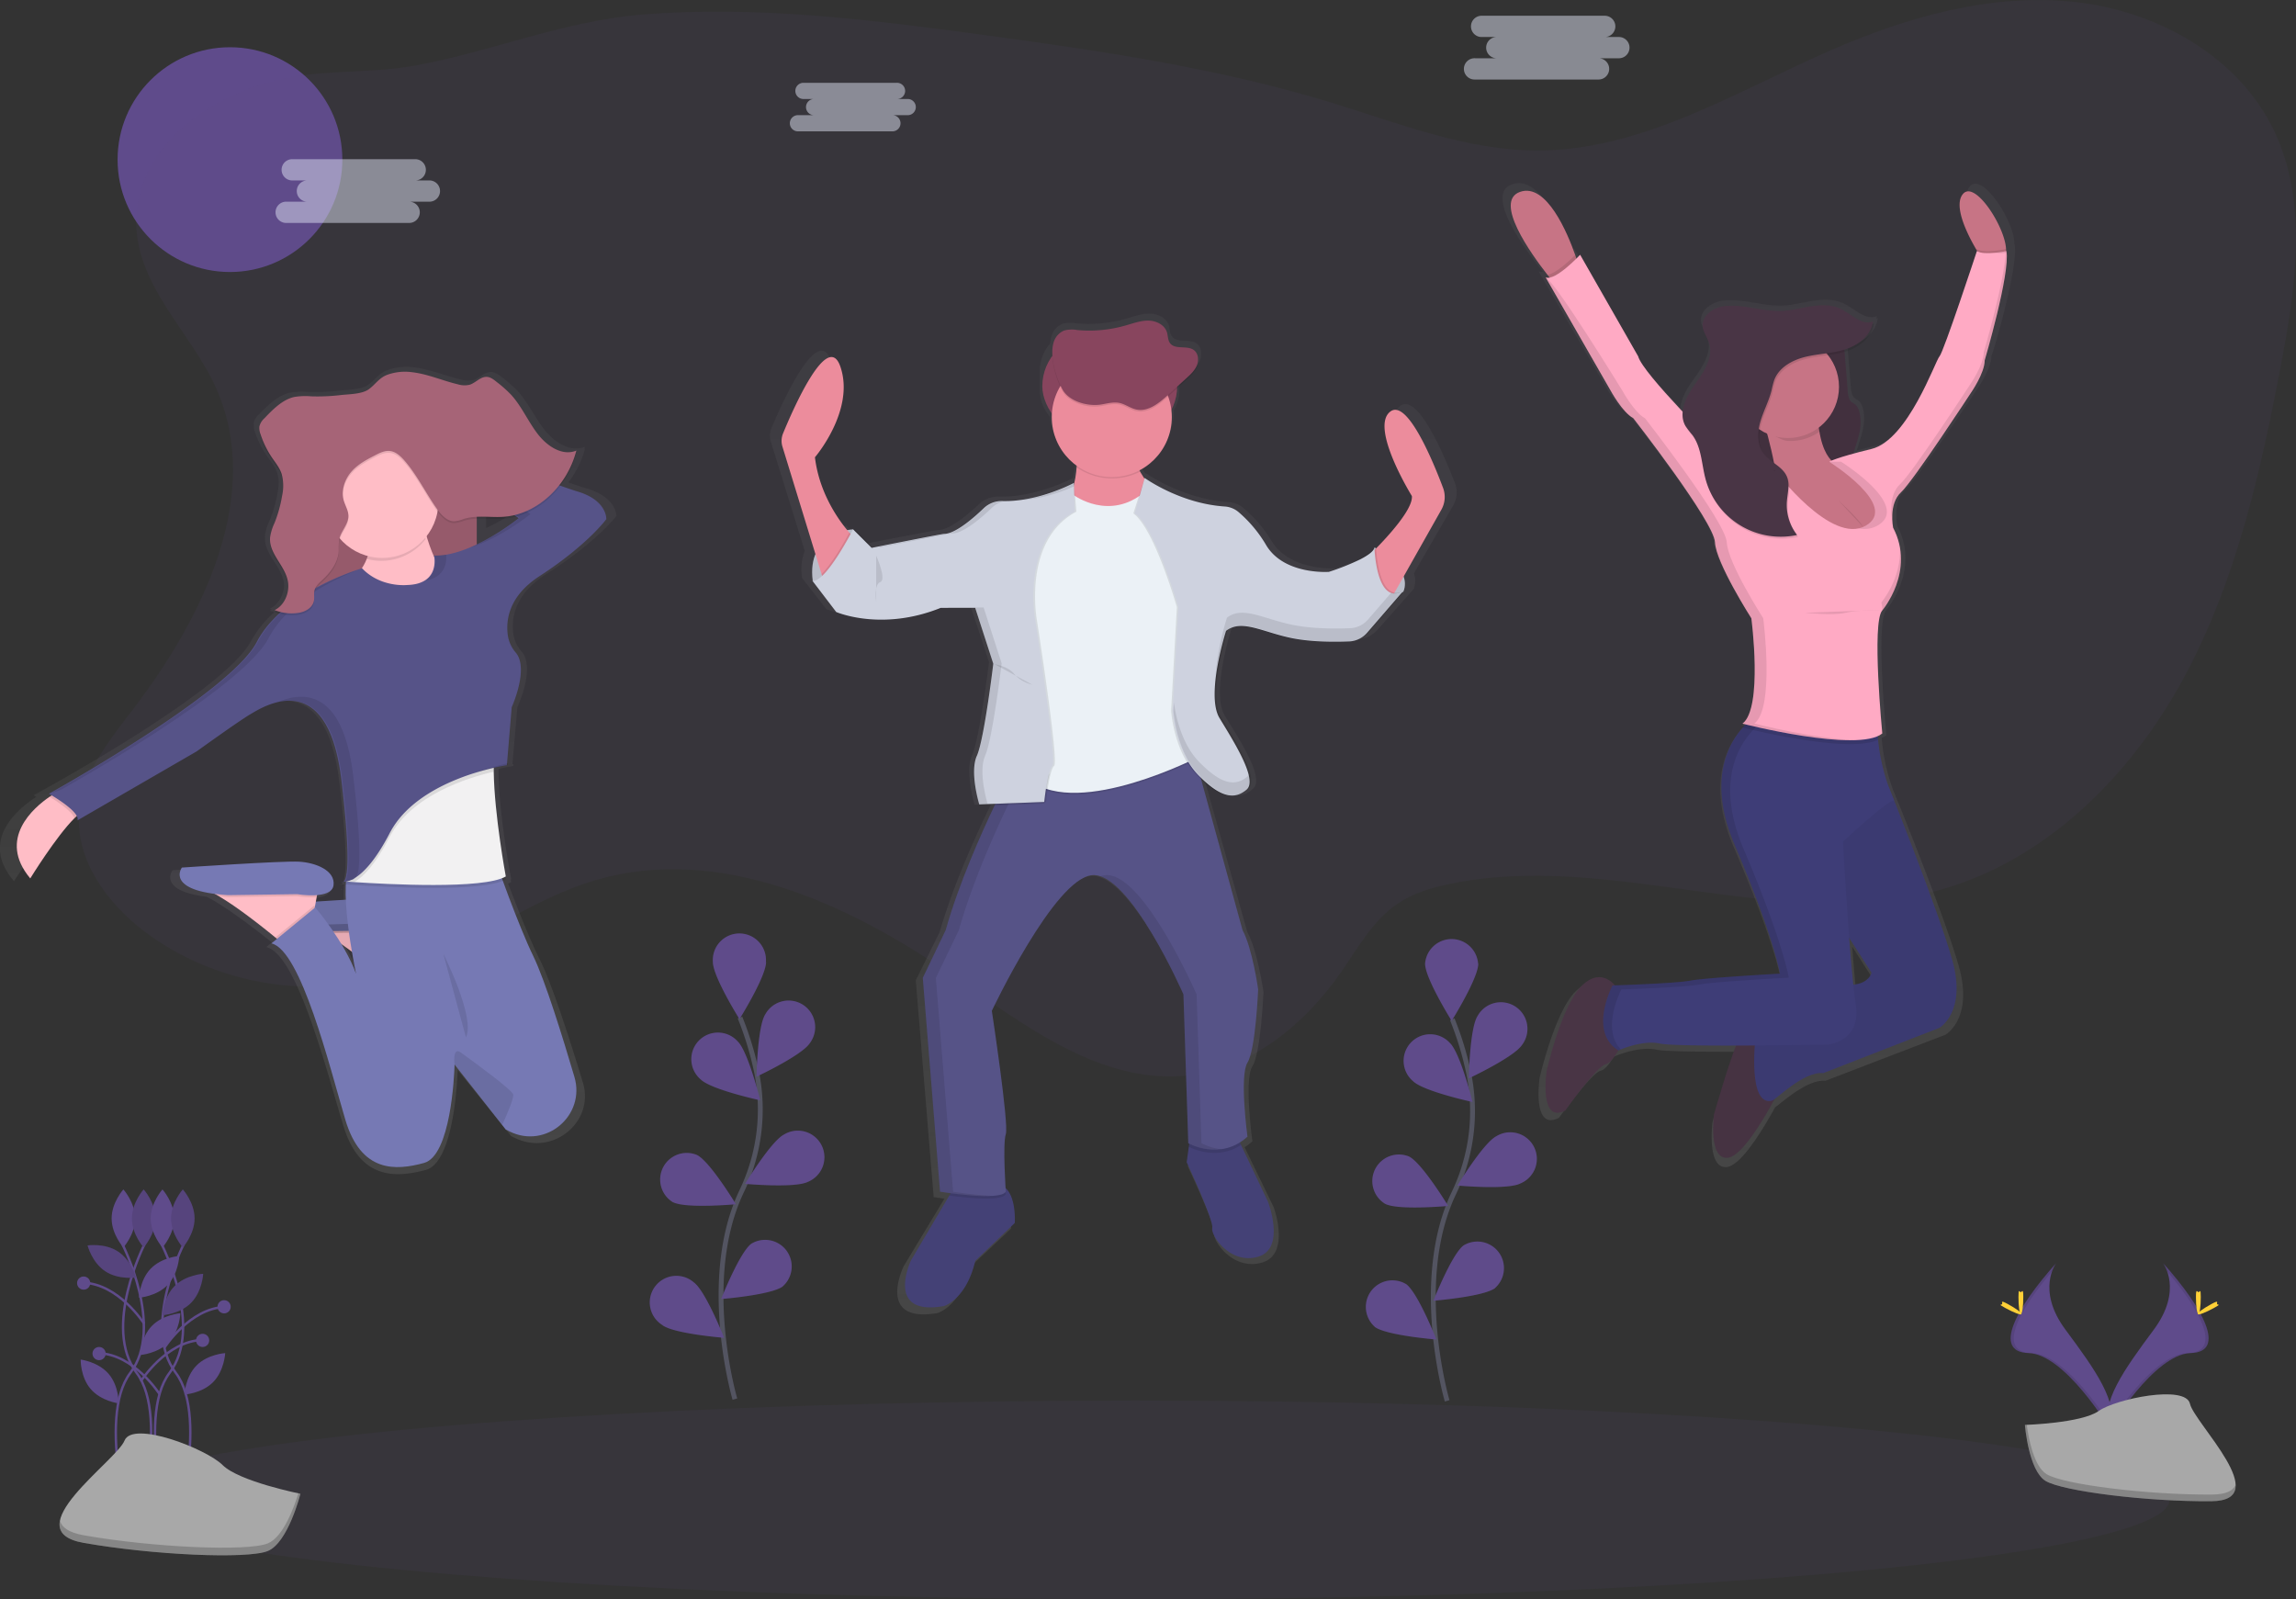 <svg id="4ef1610a-9e03-48a5-8dcf-c01d7d13df94" data-name="Layer 1" xmlns="http://www.w3.org/2000/svg" xmlns:xlink="http://www.w3.org/1999/xlink" width="949.8" height="661.52" viewBox="0 0 949.8 661.52"><rect x="0" y="0" width="949.8" height="661.52" fill="#333333" stroke="none"/><defs><linearGradient id="b4d6f2bc-ae5e-476c-81ed-6eb215cdf2b8" x1="585.6" y1="663" x2="585.6" y2="249" gradientUnits="userSpaceOnUse"><stop offset="0" stop-color="gray" stop-opacity="0.25"/><stop offset="0.54" stop-color="gray" stop-opacity="0.12"/><stop offset="1" stop-color="gray" stop-opacity="0.1"/></linearGradient><linearGradient id="9c7f1c1e-55bc-40cd-85e2-0f597ed8a8ed" x1="266.19" y1="487.11" x2="266.19" y2="486.89" xlink:href="#b4d6f2bc-ae5e-476c-81ed-6eb215cdf2b8"/><linearGradient id="9ac4e148-2e83-4d81-ad56-620a328cd147" x1="252.55" y1="605" x2="252.55" y2="271" xlink:href="#b4d6f2bc-ae5e-476c-81ed-6eb215cdf2b8"/><linearGradient id="2bd42fb4-2e8b-436b-a616-1dc6bfdc374d" x1="852.66" y1="602" x2="852.66" y2="195" xlink:href="#b4d6f2bc-ae5e-476c-81ed-6eb215cdf2b8"/></defs><title>celebration</title><circle cx="95.13" cy="66.03" r="46.49" fill="#5F4B8B"/><path d="M214.55,279.91C234.07,324,209.17,374.77,179.86,413c-9.81,12.82-20.64,26.26-22,42.34-1.64,19.67,11.68,37.75,27.48,49.57,28.82,21.54,68.18,28.2,102.48,17.33,29.64-9.39,54.56-30.6,84.46-39.15,50-14.32,103,9.42,145.82,39C548.41,543,580.87,568.48,617.41,564c25.71-3.15,47.53-21.2,62.34-42.45,7.15-10.26,13.37-21.76,23.78-28.68,6.19-4.12,13.46-6.3,20.73-7.86,66.39-14.19,136.85,20.44,202.36,2.63,44.25-12,79.53-47,101.47-87.27s32.18-85.74,40.71-130.79c6.06-32,11.09-66.57-2.84-96-14.74-31.16-48.86-50.05-83.15-53.59S914.13,126.22,882.54,140c-39.47,17.26-78.16,41.42-121.24,41.5-29.34.06-57.32-11.2-85.37-19.79-46.9-14.35-95.67-21.48-144.27-28.06-46.53-6.3-93.52-12.16-140.33-8.44-33.12,2.63-62.37,15.29-94.51,21.15-20.95,3.82-42,1-62.56,7.4-25.32,7.92-51.36,26.27-52.76,55.17C180.18,236.44,204.2,256.52,214.55,279.91Z" transform="translate(-125.1 -119.24)" fill="#5F4B8B" opacity="0.1"/><path d="M727,319.17c-4.27-11.13-15.28-37.29-22.53-32.1-9.16,6.56,9.16,35.54,9.16,35.54.52,5.32-9.78,16.39-15.3,21.91,0-.44,0-.69,0-.69a2.4,2.4,0,0,1-.24.6l-.46-.25a3,3,0,0,1-.65,1.19c0-.75-.05-1.19-.05-1.19-1.06,4.49-19.56,10.18-19.56,10.18s-.5,0-1.36,0c-5.14,0-18.52-1.16-24.72-11.08a54.86,54.86,0,0,0-12.13-14.15,10.33,10.33,0,0,0-5.75-2.18c-17.13-1.1-31-9.77-33.77-11.62l-.51-.35-.11.32c-.65-.93-1.28-1.92-1.87-2.94l0,0-.3-.55a25.12,25.12,0,0,0,13.85-22.34c0-.17,0-.35,0-.52a17.11,17.11,0,0,0,2.3-8.57v-3l3.91-3.48c1.79-1.59,3.64-3.27,4.55-5.46a6.47,6.47,0,0,0,.48-2.8,4.85,4.85,0,0,0-1.84-4.34c-3-2.07-8,0-10.17-2.88-1-1.3-.82-3.07-1.31-4.6-1-3.11-4.6-4.79-7.93-4.84s-6.52,1.16-9.72,2.07a57.07,57.07,0,0,1-20.7,1.94,13.52,13.52,0,0,0-5.67.2,7.81,7.81,0,0,0-4.6,5.35,12.57,12.57,0,0,0-.44,2.74,17.24,17.24,0,0,0-4.34,11.41v7.69a17.23,17.23,0,0,0,4.15,11.19,25,25,0,0,0,10.47,18.24q0,.3,0,.61l.13.08a41.35,41.35,0,0,1-1.1,7.07l0-.51s-14,7.45-29,7.63h-1.65a11.17,11.17,0,0,0-8,3c-4.44,4.18-12.22,10.79-17,10.79-1,0-26.24,4.93-30.42,5.75l-7.81-7.65-.24.45-.46-.45a19,19,0,0,0-2.54.37c-4-4.74-12-15.76-13.85-30.55,0,0,17.27-19.67,10.92-38-5.42-15.62-20.35,17.86-24.59,27.95a8.06,8.06,0,0,0-.26,5.55L458,347.12a21.21,21.21,0,0,0-1.11,11l-.16,0,10.22,13.11s7.69,3.28,19.72,3.22a68.94,68.94,0,0,0,25.74-4.94h2.37l-.45.17H526.5l7.74,23.41c-.26,2.13-4,31.86-7,38.51a16.71,16.71,0,0,0-1.18,7,53.44,53.44,0,0,0,2.23,13.55l6.78-.25-.26.53c-5.74,11.77-15.33,32.74-21,52.34l-9.87,20,7.4,89.7h0l.3,0h0l.57.09h0c.8.12,2,.3,3.58.5l-.58,1-16.31,27s-11.63,23.81,14.1,19.32c0,0,9.51-2.76,13.39-19l16.92-15.87s.79-10.54-4-14.75c-.3-4.87-1.06-19.09.11-22.51,1.41-4.14-6-51.75-6-51.75s26.78-55.55,43-56.93a8.89,8.89,0,0,1,3.51.46c13.33,4.34,29.48,36.57,34.23,46.6l0,0,.22.46,0,.09.18.39,0,.11.16.34,0,.09.14.31,0,.07.12.25,0,.1.09.19,0,.08.06.14,0,.08,0,.09h0l.05.12,2.11,62.45h0l0,0h0l.21.11h0l.1,0-.18,1.29-.92,6.45s11.63,24.5,10.92,27.6,7.75,15.53,19.73,12.08S652,618.62,652,618.62l-11.54-23.78-.51-1.06a22.68,22.68,0,0,0,3.24-2.41s-3.52-25.53,0-31.05,4.58-30.71,4.58-30.71-2.47-17.25-6.7-24.84l-17.72-63.25c5.31,4.94,9.44,6.87,12.89,6.74h.57a8.61,8.61,0,0,0,4.34-1.08,12.23,12.23,0,0,0,2-1.41,3.16,3.16,0,0,0,.33-.33l0,0c4.93-4.14-5.64-20.36-11.63-30-5.77-9.3,2.18-34.57,2.78-36.45a9.54,9.54,0,0,1,1.71-1,10.55,10.55,0,0,1,3.92-.85c5.74.2,12.8,3.5,21.54,5.16a101.62,101.62,0,0,0,18.39,1.43h.36c2.45,0,4.67-.05,6.47-.12a10.93,10.93,0,0,0,4.7-1.27h0a14.19,14.19,0,0,0,3.34-2.7l15.34-17.33-.4.19a8.62,8.62,0,0,0,0-6.1l16.21-28A10.65,10.65,0,0,0,727,319.17Z" transform="translate(-125.1 -119.24)" fill="url(#b4d6f2bc-ae5e-476c-81ed-6eb215cdf2b8)"/><path d="M544.88,625.14l-16.33,15.65c-3.74,16-12.93,18.71-12.93,18.71-24.83,4.42-13.61-19-13.61-19l15.75-26.65,1.94-3.29s11.23-3.4,18.71-1.36a6.4,6.4,0,0,1,2.55,1.38C545.65,614.65,544.88,625.14,544.88,625.14Z" transform="translate(-125.1 -119.24)" fill="#444176"/><path d="M645.57,639.09c-11.57,3.4-19.73-8.84-19-11.91S616,600,616,600l.88-6.36.82-5.89,19,1.36,1.79,3.76,11.14,23.45S657.14,635.69,645.57,639.09Z" transform="translate(-125.1 -119.24)" fill="#444176"/><path d="M541.14,613.24c-1.79,3.07-16.3,1.52-23.37.56l1.94-3.29s11.23-3.4,18.71-1.36a6.4,6.4,0,0,1,2.55,1.38C541.07,612.19,541.14,613.24,541.14,613.24Z" transform="translate(-125.1 -119.24)" opacity="0.1"/><path d="M638.51,592.85c-9.73,6.48-20.09,1.58-21.65.77l.82-5.89,19,1.36Z" transform="translate(-125.1 -119.24)" opacity="0.1"/><path d="M641.15,558.81c-3.4,5.44,0,30.62,0,30.62-11.23,10.21-24.49,2.72-24.49,2.72l-2-61.57s-22.11-50.69-37.76-49.33-41.5,56.13-41.5,56.13,7.14,46.94,5.78,51,0,23.81,0,23.81c-2.38,4.08-27.21,0-27.21,0l-7.14-88.45L516.31,504c5.45-19.32,14.71-40,20.25-51.6,2.75-5.77,4.59-9.29,4.59-9.29l18.1-3.77L618,427.16,639.11,504c4.08,7.48,6.46,24.49,6.46,24.49S644.55,553.37,641.15,558.81Z" transform="translate(-125.1 -119.24)" fill="#565387"/><g opacity="0.1"><path d="M622.1,592.15l-2-61.57s-22.11-50.69-37.76-49.33a8.52,8.52,0,0,0-2.05.46c15.26,5.07,34.37,48.87,34.37,48.87l2,61.57a24,24,0,0,0,13.53,2.47A24.07,24.07,0,0,1,622.1,592.15Z" transform="translate(-125.1 -119.24)"/><path d="M519.37,612.22l-7.14-88.45L521.75,504c5.45-19.32,14.71-40,20.25-51.6,2.75-5.77,4.59-9.29,4.59-9.29l18.1-3.77,53.63-11.15-.29-1.07-58.78,12.22-18.1,3.77s-1.84,3.52-4.59,9.29C531,464,521.76,484.72,516.31,504l-9.52,19.73,7.14,88.45s13.56,2.23,21.6,1.74A160.66,160.66,0,0,1,519.37,612.22Z" transform="translate(-125.1 -119.24)"/></g><path d="M478,338.21s-19.39,1-16.67,21.43l5.44.68,8.16-8.84,4.08-7.48v-1.7Z" transform="translate(-125.1 -119.24)" fill="#ced2df"/><path d="M478,338.21s-19.39,1-16.67,21.43l5.44.68,8.16-8.84,4.08-7.48v-1.7Z" transform="translate(-125.1 -119.24)" opacity="0.1"/><path d="M693.71,345.69s16,8.5,11.91,18.37l-5.1,2-6.8-3.74-1-8.84.68-6.12Z" transform="translate(-125.1 -119.24)" fill="#ced2df"/><path d="M693.71,345.69s16,8.5,11.91,18.37l-5.1,2-6.8-3.74-1-8.84.68-6.12Z" transform="translate(-125.1 -119.24)" opacity="0.1"/><rect x="431.18" y="138.68" width="55.79" height="42.18" rx="21.09" ry="21.09" fill="#88455e"/><path d="M477.87,341.1l-11.91,19-1-3.38L448.78,304a8.11,8.11,0,0,1,.25-5.47c4.09-9.94,18.51-43,23.74-27.55,6.12,18-10.55,37.42-10.55,37.42,1.9,15.76,10.75,27.18,14.23,31.14C477.33,340.57,477.87,341.1,477.87,341.1Z" transform="translate(-125.1 -119.24)" fill="#ec8c9c"/><path d="M691.16,349.26s18.71-17.69,18-24.83c0,0-17.69-28.57-8.84-35,7-5.12,17.63,20.68,21.75,31.65a10.7,10.7,0,0,1-.71,9L699,369.67Z" transform="translate(-125.1 -119.24)" fill="#ec8c9c"/><path d="M570.05,299.94s3.4,21.77-6.46,29.94S591.83,338,591.83,338l13.61-12.59s-15.65-14.63-10.89-25.51Z" transform="translate(-125.1 -119.24)" fill="#ec8c9c"/><path d="M569.37,324.77s14.63,10.89,29.25-1.36l23.81,49.33-1.36,60.21s-49.33,25.51-69.74,9.87-3.4-23.81-3.4-23.81l-4.76-46.26,5.1-29.94s9.18-14.29,9.87-14.29S569.37,324.77,569.37,324.77Z" transform="translate(-125.1 -119.24)" opacity="0.1"/><path d="M569.37,324.09S584,335,598.63,322.73l23.81,49.33-1.36,60.21s-49.33,25.51-69.74,9.87-3.4-23.81-3.4-23.81l-4.76-46.26,5.1-29.94s9.18-14.29,9.87-14.29S569.37,324.09,569.37,324.09Z" transform="translate(-125.1 -119.24)" fill="#ebf1f6"/><path d="M569.37,319s-13.87,7.9-28.93,7.51a10.66,10.66,0,0,0-7.69,2.94c-4.29,4.12-11.8,10.64-16.45,10.64-1,0-29.94,5.78-29.94,5.78l-7.65-7.65s-11.4,22.28-16.84,21.26l9.87,12.93s18.71,8.16,43.2-1.7h14.29l7.48,23.13s-3.74,31.3-6.8,38.1,1,20.07,1,20.07l26.87-1s1.36-13.27,3.4-15-7.14-60.21-7.14-60.21-6.12-33,16.33-44.9Z" transform="translate(-125.1 -119.24)" opacity="0.1"/><path d="M559.24,439.38a88.81,88.81,0,0,0-2.11,12.27l-20.57.78c2.75-5.77,4.59-9.29,4.59-9.29Z" transform="translate(-125.1 -119.24)" opacity="0.1"/><path d="M477.87,341.1l-11.91,19-1-3.38c4.37-4.34,9.49-13.41,11.53-17.19C477.33,340.57,477.87,341.1,477.87,341.1Z" transform="translate(-125.1 -119.24)" opacity="0.1"/><path d="M569.37,319s-14.56,7.9-29.61,7.51a10.66,10.66,0,0,0-7.69,2.94c-4.29,4.12-11.8,10.64-16.45,10.64-1,0-29.94,5.78-29.94,5.78L478,338.21s-11.4,22.28-16.84,21.26l9.87,12.93s18.71,8.16,43.2-1.7h14.29L536,393.82s-3.74,31.3-6.8,38.1,1,20.07,1,20.07l26.87-1s1.36-13.27,3.4-15-7.14-60.21-7.14-60.21-6.12-33,16.33-44.9Z" transform="translate(-125.1 -119.24)" fill="#ced2df"/><path d="M598.63,316.94s13.88,10.58,32.41,11.8a9.85,9.85,0,0,1,5.55,2.15,53.72,53.72,0,0,1,11.71,14c7.48,12.25,25.85,10.89,25.85,10.89s17.86-5.61,18.88-10c0,0,.51,24,11.74,18.2L690,381a10.42,10.42,0,0,1-7.45,3.59c-5.55.22-15.19.29-23.33-1.29-12.25-2.38-21.09-8.16-27.55-3.06,0,0-8.5,26.53-2.72,36.06s16,25.51,11.23,29.6-10.55,3.74-20.07-6.12-10.55-26.53-10.55-26.53l2.38-42.86s-9.18-32.32-18-38.78Z" transform="translate(-125.1 -119.24)" opacity="0.1"/><path d="M706.12,363.55l-14.81,17.09a10.41,10.41,0,0,1-3.57,2.66h0a10.37,10.37,0,0,1-3.86.91c-5.55.23-15.19.3-23.33-1.29-11.46-2.23-19.94-7.43-26.28-3.92a9.3,9.3,0,0,0-1.28.85s-8.5,26.53-2.72,36.06,16,25.51,11.23,29.6a11,11,0,0,1-2.66,1.73c-4.28,1.93-9.59.26-17.41-7.85-9.52-9.87-10.55-26.53-10.55-26.53L613.26,370s-9.18-32.32-18-38.78l3.89-13.95c2.68,1.82,16.06,10.37,32.6,11.46a9.85,9.85,0,0,1,5.55,2.15,53.76,53.76,0,0,1,11.71,14c7.48,12.25,25.85,10.89,25.85,10.89a99.27,99.27,0,0,0,12.87-5.12l0,0c2.61-1.28,4.91-2.68,6-4a3,3,0,0,0,.65-1.2S694.9,369.33,706.12,363.55Z" transform="translate(-125.1 -119.24)" opacity="0.1"/><path d="M705.44,363.89,690.64,381a10.41,10.41,0,0,1-2.88,2.32h0a10.38,10.38,0,0,1-4.54,1.25c-5.55.23-15.19.3-23.33-1.29-11.05-2.15-19.34-7.07-25.59-4.26a9.25,9.25,0,0,0-2,1.19s-8.5,26.53-2.72,36.06,16,25.51,11.23,29.6a11.8,11.8,0,0,1-2,1.39c-4.4,2.43-9.84,1-18.09-7.51-9.52-9.87-10.55-26.53-10.55-26.53l2.38-42.86s-9.18-32.32-18-38.78l4.08-14.63.49.34c2.68,1.82,16.06,10.37,32.6,11.46a9.85,9.85,0,0,1,5.55,2.15,53.76,53.76,0,0,1,11.71,14c7.48,12.25,25.85,10.89,25.85,10.89a99.27,99.27,0,0,0,12.87-5.12l0,0c3.09-1.58,5.61-3.31,6-4.89,0,0,0,.31,0,.86C694,350.77,695.5,369,705.44,363.89Z" transform="translate(-125.1 -119.24)" fill="#ced2df"/><path d="M594.85,300.45h-25a61.18,61.18,0,0,1,.47,12,25.7,25.7,0,0,0,26.42,1.9C594.34,309.91,592.88,304.87,594.85,300.45Z" transform="translate(-125.1 -119.24)" opacity="0.1"/><circle cx="459.92" cy="172.53" r="24.83" fill="#ec8c9c"/><path d="M579.86,287.35c2.77-.33,5.54-1.31,8.27-.76,2.48.5,4.59,2.21,7.07,2.73,4.78,1,9.22-2.52,12.83-5.8l7.8-7.1c1.73-1.57,3.51-3.22,4.4-5.38s.58-5-1.32-6.36c-2.85-2-7.76,0-9.82-2.84-.93-1.28-.79-3-1.27-4.53-1-3.06-4.44-4.73-7.66-4.77s-6.3,1.14-9.38,2a54,54,0,0,1-20,1.91,12.78,12.78,0,0,0-5.47.19,7.65,7.65,0,0,0-4.44,5.27c-1.54,5.44,1.09,14.21,3.73,19.08S574.59,288,579.86,287.35Z" transform="translate(-125.1 -119.24)" opacity="0.1"/><path d="M579.86,286.67c2.77-.33,5.54-1.31,8.27-.76,2.48.5,4.59,2.21,7.07,2.73,4.78,1,9.22-2.52,12.83-5.8l7.8-7.1c1.73-1.57,3.51-3.22,4.4-5.38s.58-5-1.32-6.36c-2.85-2-7.76,0-9.82-2.84-.93-1.28-.79-3-1.27-4.53-1-3.06-4.44-4.73-7.66-4.77s-6.3,1.14-9.38,2a54,54,0,0,1-20,1.91,12.78,12.78,0,0,0-5.47.19,7.65,7.65,0,0,0-4.44,5.27c-1.54,5.44,1.09,14.21,3.73,19.08S574.59,287.27,579.86,286.67Z" transform="translate(-125.1 -119.24)" fill="#88455e"/><path d="M536.55,394s5.44.68,8.16,4.08,7.48,4.42,7.48,4.42" transform="translate(-125.1 -119.24)" opacity="0.1"/><path d="M487.56,349.09S492,359,489.26,360s-1.7,8.16-1.7,8.16" transform="translate(-125.1 -119.24)" opacity="0.1"/><g opacity="0.1"><path d="M489.09,345.69S518,339.91,519,339.91c4.66,0,12.16-6.52,16.45-10.64a10.5,10.5,0,0,1,4.66-2.59h-.37a10.66,10.66,0,0,0-7.69,2.94c-4.29,4.12-11.8,10.64-16.45,10.64-.81,0-19.31,3.67-26.82,5.16Z" transform="translate(-125.1 -119.24)"/><path d="M569.41,320.43l0-1.27a72.18,72.18,0,0,1-22.16,7.09A68.48,68.48,0,0,0,569.41,320.43Z" transform="translate(-125.1 -119.24)"/><path d="M533.66,451.82s-4.08-13.27-1-20.07,6.8-38.1,6.8-38.1L532,370.52H517.67l-.87.34h11.75L536,394s-3.74,31.3-6.8,38.1,1,20.07,1,20.07l26.87-1,0-.21Z" transform="translate(-125.1 -119.24)"/></g><g opacity="0.1"><path d="M641.15,440.43a11.8,11.8,0,0,1-2,1.39c-4.4,2.43-9.84,1-18.09-7.51-7.56-7.83-9.76-20-10.35-24.61l-.2,3.52s1,16.67,10.55,26.53c8.25,8.54,13.69,9.94,18.09,7.51a11.8,11.8,0,0,0,2-1.39c1.43-1.23,1.51-3.54.76-6.42A3.15,3.15,0,0,1,641.15,440.43Z" transform="translate(-125.1 -119.24)"/><path d="M700.63,364.4,691,375.53a10.41,10.41,0,0,1-2.88,2.32h0a10.38,10.38,0,0,1-4.54,1.25c-5.55.23-15.19.3-23.33-1.29-11.05-2.15-19.34-7.07-25.59-4.26a9.25,9.25,0,0,0-2,1.19s-5.49,17.14-4.65,28.81c.65-10.91,4.65-23.37,4.65-23.37a9.25,9.25,0,0,1,2-1.19c6.26-2.81,14.54,2.11,25.59,4.26,8.14,1.58,17.77,1.51,23.33,1.29a10.38,10.38,0,0,0,4.54-1.25h0A10.41,10.41,0,0,0,691,381l14.81-17.09A5.83,5.83,0,0,1,700.63,364.4Z" transform="translate(-125.1 -119.24)"/></g><path d="M265.74,486.89a.77.77,0,0,0,.91.12A3.1,3.1,0,0,1,265.74,486.89Z" transform="translate(-125.1 -119.24)" fill="url(#9c7f1c1e-55bc-40cd-85e2-0f597ed8a8ed)"/><path d="M367.65,321.24c-1.8-.52-4.37-1.37-7.46-2.45a39.12,39.12,0,0,0,6.91-13.92l-.26.1c.09-.31.18-.61.26-.93-5.93,2.41-12.49-1.67-16.67-6.91s-7-11.74-11.58-16.56a53,53,0,0,0-6.14-5.29c-1.35-1-2.8-2.13-4.45-2.18-2.67-.08-4.76,2.54-7.33,3.31a10,10,0,0,1-5.11-.19c-6.63-1.52-13-4.33-19.77-5.07a23.17,23.17,0,0,0-10.73,1.21c-3.4,1.29-4.95,3.86-7.7,5.92-3,2.21-8.86,2.16-12.35,2.55a88.5,88.5,0,0,1-12.76.53,29.87,29.87,0,0,0-7.34.27c-5.07,1.11-9.14,5.14-12.94,9a6.67,6.67,0,0,0-2.14,3.35,4.23,4.23,0,0,0,0,1.11,7.21,7.21,0,0,0,.51,2.95,39,39,0,0,0,4.91,9.77c1.55,2.22,3.36,4.31,4.24,6.94a13.47,13.47,0,0,1,.65,4,29.09,29.09,0,0,1-.45,4.3,54,54,0,0,1-3.29,11.45,20.8,20.8,0,0,0-1.92,6,9.56,9.56,0,0,0,0,1.28c-.25,6.6,6.41,11.35,7.7,17.91a10.7,10.7,0,0,1,.19,1.65c-.14,4.09-2.47,8.09-5.91,9.68.3.12.61.22.92.32a8.34,8.34,0,0,1-.92.5c.63.24,1.27.45,1.92.62a44.6,44.6,0,0,0-9.71,12C217.36,406,139,448.19,139,448.19l1.16.66-.94.61c-6.78,4.51-22.69,17.66-8.31,34.29,0,0,11.23-17.72,19.1-25.27.35-.34.7-.65,1-.94a2.3,2.3,0,0,1,.3,1.82l51.52-28.95s18.31-12.82,23.42-15.71a42.15,42.15,0,0,1,11.61-5l-.6.25a23.52,23.52,0,0,1,5.91-.84c9.12.14,19,6.82,22.25,33.27,4.36,35.42,2.34,41.81.94,42.68a2.57,2.57,0,0,1-.51-.09.87.87,0,0,0,.14.1,2.68,2.68,0,0,1-.56-.1.8.8,0,0,0,.76.18.71.71,0,0,0,.57-.07h0a5.92,5.92,0,0,0,.69,0q0,.49-.07,1c-.07,0-.41.19,0,.21h0c-.11,2-.1,4.17,0,6.44-4.53.25-9.06.52-13,.76l.35-1.87.16-.84c3.48-.28,6.78-1.3,7.17-4.12.85-6.2-7.66-9.51-14.9-9.92s-50.66,2.48-50.66,2.48-6.51,8.43,14.14,11q.92.48,1.91,1c8.09,4.61,19.06,13.1,24.32,17.28l.73.58L235.24,511c12.77,2.89,25.12,51.69,31.93,74s21.71,21.5,34.06,18.19c11.57-3.1,13-36.7,13.19-40.92v-.43L335,587.26l1.56,1.93q.9.47,1.78.88c15.58,7.41,32.79-6.8,27.9-23-4.95-16.33-12.63-40.48-17.75-50.69-4.29-8.55-9.83-22.75-13.19-31.64a10.68,10.68,0,0,0,1.27-.61s-.08-.4-.21-1.13l.21-.11s-5-25.72-5.22-44q0-.48,0-1c0-.2,0-.4,0-.59,3.72-.85,6.08-1.18,6.08-1.18l.07-.8-.43.09,2.07-23.69s7.6-16.17,1.78-22.9a14.14,14.14,0,0,1-3.41-7c-1-6.19,0-16.52,13.55-25.1,20.86-13.23,29-24,29-24S380.42,325,367.65,321.24Zm-41.43,16.44V326.73c3.87-.19,7.82.26,11.71,0a29.63,29.63,0,0,0,5.65-.95l.94.65A103,103,0,0,1,326.22,337.68ZM267.07,509.32c1.53,1.06,3.07,2.16,4.58,3.27.94,5.4,1.77,9.21,1.83,9.48A74.86,74.86,0,0,0,267.07,509.32Z" transform="translate(-125.1 -119.24)" fill="url(#9ac4e148-2e83-4d81-ad56-620a328cd147)"/><path d="M300.13,500.32l-.9,4.89-.69,3.74-1.26,6.84-12.22,8.55s-1.1-.94-2.92-2.43c-5-4.12-15.53-12.48-23.26-17a26,26,0,0,0-6.39-2.95Z" transform="translate(-125.1 -119.24)" fill="#ffbdc6"/><path d="M300.13,500.32l-.9,4.89a38,38,0,0,1-8.06-.41l-28.51.41c-1.35-.08-2.61-.19-3.79-.31a26,26,0,0,0-6.39-2.95Z" transform="translate(-125.1 -119.24)" opacity="0.1"/><path d="M291.17,504s14.26,2.44,15.07-3.67S298.91,491,292,490.54,243.52,493,243.52,493s-7.33,9.77,19.14,11.4Z" transform="translate(-125.1 -119.24)" fill="#7679b4"/><path d="M300.13,500.32l-.9,4.89-.69,3.74-1.26,6.84-12.22,8.55s-1.1-.94-2.92-2.43c-5-4.12-15.53-12.48-23.26-17a26,26,0,0,0-6.39-2.95Z" transform="translate(-125.1 -119.24)" opacity="0.1"/><path d="M300.13,500.32l-.9,4.89a38,38,0,0,1-8.06-.41l-28.51.41c-1.35-.08-2.61-.19-3.79-.31a26,26,0,0,0-6.39-2.95Z" transform="translate(-125.1 -119.24)" opacity="0.1"/><path d="M291.17,504s14.26,2.44,15.07-3.67S298.91,491,292,490.54,243.52,493,243.52,493s-7.33,9.77,19.14,11.4Z" transform="translate(-125.1 -119.24)" opacity="0.1"/><rect x="122.69" y="183.95" width="74.53" height="88.38" fill="#a66477"/><rect x="122.69" y="183.95" width="74.53" height="88.38" opacity="0.1"/><path d="M160.43,454.5c-1.23.31-2.79,1.49-4.54,3.21-7.53,7.44-18.27,24.89-18.27,24.89-13.76-16.38,1.47-29.33,8-33.78,1.58-1.08,2.64-1.66,2.64-1.66Z" transform="translate(-125.1 -119.24)" fill="#ffbdc6"/><path d="M299.32,331.09s3.67,25.66,16.29,31.77-16.29,17.51-16.29,17.51l-39.51-14.66s22.4-7.33,17.92-28.92Z" transform="translate(-125.1 -119.24)" fill="#ffbdc6"/><path d="M257,485.45l-.9,4.89-.69,3.74-1.26,6.84-12.22,8.55s-1.1-.94-2.92-2.43c-5-4.12-15.53-12.48-23.26-17a26,26,0,0,0-6.39-2.95Z" transform="translate(-125.1 -119.24)" fill="#ffbdc6"/><path d="M257,485.45l-.9,4.89a38,38,0,0,1-8.06-.41l-28.51.41c-1.35-.08-2.61-.19-3.79-.31a26,26,0,0,0-6.39-2.95Z" transform="translate(-125.1 -119.24)" opacity="0.1"/><path d="M248,489.12s14.26,2.44,15.07-3.67-7.33-9.37-14.26-9.77-48.47,2.44-48.47,2.44-7.33,9.77,19.14,11.4Z" transform="translate(-125.1 -119.24)" fill="#7679b4"/><path d="M255.37,494.09l-1.26,6.84-12.22,8.55s-1.1-.94-2.92-2.43l16.16-13.25Z" transform="translate(-125.1 -119.24)" opacity="0.1"/><path d="M336,587.33q-.84-.41-1.7-.87l-1.49-1.9-19.68-25V560c-.13,4.15-1.55,37.25-12.61,40.3-11.81,3.26-26.07,4.07-32.58-17.92s-18.33-70.05-30.55-72.9l18.12-14.87s12,14,16.9,27.48c-.18-.86-8.47-39.57-1.63-46.41h59.46s9.16,26.14,15.48,39.1c4.9,10.06,12.25,33.84,17,49.93C367.42,580.63,351,594.63,336,587.33Z" transform="translate(-125.1 -119.24)" fill="#7679b4"/><path d="M334.34,483c-9.17,5.43-49.49,3.22-62.63,2.34l-3.57-.26c-.39,0,.06-.22.06-.22l.37-3.7,9.77-24.84L330.68,426c-1.06,3.19-1.42,8.08-1.33,13.69C329.61,457.67,334.34,483,334.34,483Z" transform="translate(-125.1 -119.24)" opacity="0.1"/><path d="M334.34,481.79c-9.17,5.43-49.49,3.22-62.63,2.34l-3.57-.26-.59,0,.65-.17,3.22-.85,6.92-27.7,52.34-30.34c-1.06,3.19-1.42,8.08-1.33,13.69C329.61,456.45,334.34,481.79,334.34,481.79Z" transform="translate(-125.1 -119.24)" fill="#f2f1f2"/><path d="M329.35,438.46c-10.64,2.45-34.06,9.66-43.06,27-6,11.58-11,16.55-14.57,18.63l-3.57-.26.06-.22,3.22-.85,6.92-27.7,52.34-30.34C329.61,428,329.26,432.85,329.35,438.46Z" transform="translate(-125.1 -119.24)" opacity="0.1"/><path d="M148.21,447.17l12.22,7.33c-1.23.31-2.79,1.49-4.54,3.21-1-3-7.42-7.12-10.32-8.88C147.15,447.75,148.21,447.17,148.21,447.17Z" transform="translate(-125.1 -119.24)" opacity="0.1"/><path d="M266,484.34a.73.73,0,0,1-.86-.11A2.94,2.94,0,0,0,266,484.34Z" transform="translate(-125.1 -119.24)" opacity="0.1"/><path d="M293.61,361.23s-11,1.22-18.74-6.92c0,0-32.58,9.37-43.58,30.55s-85.94,62.72-85.94,62.72,13,7.33,11.81,11l49.28-28.51s17.51-12.63,22.4-15.48,31.77-20.36,37.47,27.29,0,42,0,42,8.15,2.85,20-20,48.47-28.1,48.47-28.1l2-24s7.27-15.92,1.7-22.56a14.1,14.1,0,0,1-3.26-6.89c-.93-6.1,0-16.27,13-24.72,20-13,27.7-23.62,27.7-23.62s.41-7.74-11.81-11.4-61.91-23.62-61.91-23.62l-1.63,6.92,39.1,27.7s-19.55,15.88-35,15.48C304.61,349,307.46,360.82,293.61,361.23Z" transform="translate(-125.1 -119.24)" fill="#565388"/><path d="M301.16,342.26a80,80,0,0,1-2.25-10L277.32,338a23.8,23.8,0,0,1-.49,12.45,23.22,23.22,0,0,0,24.33-8.2Z" transform="translate(-125.1 -119.24)" opacity="0.1"/><circle cx="158.13" cy="207.57" r="23.22" fill="#ffbdc6"/><path d="M295.57,274c6.44.73,12.57,3.5,18.91,5a9.34,9.34,0,0,0,4.89.19c2.46-.76,4.46-3.34,7-3.26,1.57,0,3,1.12,4.26,2.15a51.11,51.11,0,0,1,5.87,5.21c4.37,4.75,7.09,11.15,11.08,16.31s10.28,9.18,15.95,6.81c-3.85,15-16.49,26.47-30.15,27.4-5.45.37-11-.76-16.31.84a14.28,14.28,0,0,1-4.12,1c-3,0-5.48-2.79-7.38-5.5-4.44-6.38-8-13.62-13-19.43-1.65-1.92-3.6-3.75-5.93-4.1s-4.48.76-6.56,1.84c-3.43,1.78-6.94,3.62-9.6,6.66s-4.34,7.59-3.24,11.71c.59,2.22,1.95,4.22,2,6.55,0,3.7-3.22,6.41-3.87,10a38.6,38.6,0,0,0-.16,4.56c-.29,4.94-3.51,9-6.89,12.09-1.31,1.21-2.77,2.5-3.15,4.37-.26,1.27,0,2.62-.17,3.91-.49,3.21-3.69,4.83-6.52,5.25a18.9,18.9,0,0,1-9.78-1.16c4-1.87,6.39-7.2,5.47-12-1.26-6.61-7.9-11.35-7.34-18.09a20.93,20.93,0,0,1,1.84-5.95,54.45,54.45,0,0,0,3.14-11.28,19.11,19.11,0,0,0-.19-9c-.85-2.59-2.58-4.65-4.06-6.84a38.82,38.82,0,0,1-4.7-9.63,6.75,6.75,0,0,1-.45-3.18,6.59,6.59,0,0,1,2-3.3c3.64-3.81,7.54-7.78,12.38-8.88a27.76,27.76,0,0,1,7-.27,82.24,82.24,0,0,0,12.21-.52c3.34-.39,9-.34,11.82-2.52,2.63-2,4.12-4.55,7.37-5.83A21.57,21.57,0,0,1,295.57,274Z" transform="translate(-125.1 -119.24)" opacity="0.1"/><path d="M308.48,513.76s13.44,26.47,9.37,34.62" transform="translate(-125.1 -119.24)" opacity="0.1"/><path d="M332.85,584.56l-19.68-25V560s-1.14-8.08,2.61-5.36c8.21,5.94,21.35,15.68,21.63,17.36S334.75,580.42,332.85,584.56Z" transform="translate(-125.1 -119.24)" opacity="0.1"/><g opacity="0.1"><path d="M305,349s1.66,6.88-3.71,10.32c8.27-1.42,8.63-7.85,8.38-10.65A26.06,26.06,0,0,1,305,349Z" transform="translate(-125.1 -119.24)"/><path d="M150.25,445.95s74.94-41.54,85.94-62.72c7.89-15.2,26.9-24.31,37-28.25-7.37,2.47-32.17,11.94-41.49,29.88-11,21.18-85.94,62.72-85.94,62.72Z" transform="translate(-125.1 -119.24)"/><path d="M319.58,345.77c12.75-4,24.94-13.87,24.94-13.87l-39.1-27.7.89-3.8-3.74-1.5-1.63,6.92,39.1,27.7A94.35,94.35,0,0,1,319.58,345.77Z" transform="translate(-125.1 -119.24)"/><path d="M319.83,439.63a96.88,96.88,0,0,1,15.33-3.87l.07-.79A103.76,103.76,0,0,0,319.83,439.63Z" transform="translate(-125.1 -119.24)"/><path d="M272.44,482.3h-.36a.73.73,0,0,1-.86-.11,3,3,0,0,0,.86.11c1.34-.78,3.35-6.86-.86-42.06-4.5-37.58-22.16-34.63-31.83-30.31,9.88-2.72,23.48-.37,27.35,31.94,4.21,35.2,2.2,41.29.86,42.06A9,9,0,0,0,272.44,482.3Z" transform="translate(-125.1 -119.24)"/><path d="M267.6,483.94a3,3,0,0,1-.86-.11A.73.73,0,0,0,267.6,483.94Z" transform="translate(-125.1 -119.24)"/></g><path d="M295.57,273.21c6.44.73,12.57,3.5,18.91,5a9.34,9.34,0,0,0,4.89.19c2.46-.76,4.46-3.34,7-3.26,1.57,0,3,1.12,4.26,2.15a51.11,51.11,0,0,1,5.87,5.21c4.37,4.75,7.09,11.15,11.08,16.31s10.28,9.18,15.95,6.81c-3.85,15-16.49,26.47-30.15,27.4-5.45.37-11-.76-16.31.84a14.28,14.28,0,0,1-4.12,1c-3,0-5.48-2.79-7.38-5.5-4.44-6.38-8-13.62-13-19.43-1.65-1.92-3.6-3.75-5.93-4.1s-4.48.76-6.56,1.84c-3.43,1.78-6.94,3.62-9.6,6.66s-4.34,7.59-3.24,11.71c.59,2.22,1.95,4.22,2,6.55,0,3.7-3.22,6.41-3.87,10a38.6,38.6,0,0,0-.16,4.56c-.29,4.94-3.51,9-6.89,12.09-1.31,1.21-2.77,2.5-3.15,4.37-.26,1.27,0,2.62-.17,3.91-.49,3.21-3.69,4.83-6.52,5.25a18.9,18.9,0,0,1-9.78-1.16c4-1.87,6.39-7.2,5.47-12-1.26-6.61-7.9-11.35-7.34-18.09a20.93,20.93,0,0,1,1.84-5.95,54.45,54.45,0,0,0,3.14-11.28,19.11,19.11,0,0,0-.19-9c-.85-2.59-2.58-4.65-4.06-6.84a38.82,38.82,0,0,1-4.7-9.63,6.75,6.75,0,0,1-.45-3.18,6.59,6.59,0,0,1,2-3.3c3.64-3.81,7.54-7.78,12.38-8.88a27.76,27.76,0,0,1,7-.27,82.24,82.24,0,0,0,12.21-.52c3.34-.39,9-.34,11.82-2.52,2.63-2,4.12-4.55,7.37-5.83A21.57,21.57,0,0,1,295.57,273.21Z" transform="translate(-125.1 -119.24)" fill="#a66477"/><path d="M958.6,221.09h0c0-.13,0-.25,0-.37s0-.26-.06-.38h-.16c0-.27,0-.54,0-.83-.4-9.27-13.22-29-18.36-23.24-4.5,5.06,2.29,17.86,5.75,23.62l.31.52-.17-.11s-14.31,42.68-16,44.34-13.47,35.22-29,39c-3.07.73-5.62,1.39-7.76,2l.17-.57c1-3.27,2.23-6.36,2.73-10s0-8.05-1.84-9.82c-.9-.88-2-1-2.74-2.4a11.08,11.08,0,0,1-.76-3.85l-1.32-16.18.92-.28c5.56-1.78,10.95-6,11.58-11.68a6,6,0,0,1-.59.19,10.13,10.13,0,0,0,.17-1c-4.67,1.84-9-3-13.5-5.17-7.41-3.63-15.88-.21-23.53.62-8.67.95-16.9-2.65-25.76-2-4.82.37-10.18,3.64-9.92,8.39.15,2.61,2,4.82,2.76,7.32,1.92,6.05-2.35,12.12-6.09,17.28-2.46,3.39-4.82,7.52-5.24,11.5-8.61-9-17.92-19.4-19-23.31L776.28,222s-.59.63-1.54,1.56c-.15-.46-.33-1-.53-1.54-3.18-8.91-12.18-30.5-23.59-26.54s4.73,26.09,11.75,34.91l1,1.22a3.16,3.16,0,0,1-1.78-.08l27.78,47.65s5.05,9.12,9.68,11.6c0,0,34.51,43.51,34.93,52.21S849.5,374.9,849.5,374.9s5.05,37.71-3.79,44.34h.11l.07,0H846l.1,0,.2,0,.13,0,.13,0,.17,0,.14,0,.2,0,.1,0c-.42.41-.85.86-1.29,1.35-6.55,7.26-14.92,22.82-3.48,49.28,16.83,39,19.36,54.28,19.36,54.28s-32,1.66-38.3,2.9c-5.58,1.1-27.27,1.87-32.23,2-1.77-2.06-7-6.62-14.06,0-8.84,8.29-15.15,36-15.15,36s-3.37,22.38,8,16.57c0,0,13.47-18.65,17.25-19.48,1.88-.41,3.87-3.18,5.39-5.85l.08.05h0c.09,0,.46-.2,1.06-.44h0c2.8-1.11,10.51-3.78,16.59-2.45,3.33.73,17.61.9,32.58.86-3.38,8.1-9.44,29-9.44,29S831,602.8,839.4,602c6-.59,15.2-15.92,20-24.67,3.48-2.55,13.45-11.69,20.82-11l49.66-19.06s11.78-6.63,5.47-28.59c-5-17.46-19.23-53.2-24.85-67.13h0l-.17-.36c-1.36-3.37-2.18-5.37-2.18-5.37h0a82.19,82.19,0,0,1-4.51-19.71c-.05-.53-.09-1.07-.13-1.6a8.84,8.84,0,0,0,1.95-1.13s-4.63-46.82,0-51.8l0,0h0l.08-.09v0l0-.06h0l.08-.1h0l.18-.23h0l.22-.28,0,0c.25-.33.55-.74.89-1.24h0c2.65-3.88,7.59-12.74,6.17-23.2v0q-.09-.68-.22-1.37h0a28.57,28.57,0,0,0-2.88-8.12,22.52,22.52,0,0,1-.37-3.21c0-.61,0-1.28,0-2v-.12q0-.29,0-.58v-.14c0-.47.08-1,.15-1.44l0-.18q0-.27.09-.55l0-.23c0-.18.08-.36.12-.54l0-.19c.06-.24.12-.48.2-.72l0-.12q.09-.3.2-.59l.09-.23.2-.48.1-.24c.08-.18.17-.36.26-.54l.07-.15q.18-.33.38-.65l.11-.17.33-.47.16-.21.35-.42.16-.18c.18-.19.36-.38.56-.56,5.47-5,29.88-41.85,29.88-41.85s5.89-8.29,5.89-13.67C949.24,266.34,959.65,231.64,958.6,221.09ZM893.07,530.84c-.6-5.68-1.2-12.72-1.75-20l9.52,14.84S899.94,530.2,893.07,530.84Z" transform="translate(-125.1 -119.24)" fill="url(#2bd42fb4-2e8b-436b-a616-1dc6bfdc374d)"/><path d="M793.81,527.7s-5.7-9-14.26-.81-14.66,35.43-14.66,35.43-3.26,22,7.74,16.29c0,0,13-18.33,16.7-19.14s7.74-11,7.74-11Z" transform="translate(-125.1 -119.24)" fill="#493545"/><path d="M854.9,549.69s-7.74-3.67-10.18-.81-10.59,31.36-10.59,31.36-2.44,18.74,5.7,17.92S862.23,568,862.23,568Z" transform="translate(-125.1 -119.24)" fill="#493545"/><path d="M854.9,549.69s-7.74-3.67-10.18-.81-10.59,31.36-10.59,31.36-2.44,18.74,5.7,17.92S862.23,568,862.23,568Z" transform="translate(-125.1 -119.24)" opacity="0.05"/><path d="M881.78,494.3l17.51,27.29s-1.22,6.11-11.81,4.89l-36.25,22.81s-3.15,27.77,6.92,25.25c1.63-.41,13-12.22,21.18-11.4L927.4,544.4s11.4-6.52,5.29-28.1-26.31-71.62-26.31-71.62l-31.93,17.86Z" transform="translate(-125.1 -119.24)" fill="#3e3d77"/><path d="M881.78,494.3l17.51,27.29s-1.22,6.11-11.81,4.89l-36.25,22.81s-3.15,27.77,6.92,25.25c1.63-.41,13-12.22,21.18-11.4L927.4,544.4s11.4-6.52,5.29-28.1-26.31-71.62-26.31-71.62l-31.93,17.86Z" transform="translate(-125.1 -119.24)" opacity="0.05"/><path d="M892.78,534.62c2.44,15.48-11.4,16.7-11.4,16.7s-62.32,1.22-69.65-.41-17.11,2.85-17.11,2.85c-12.63-7.74-2.44-26.88-2.44-26.88s26.07-.81,32.18-2S861.42,522,861.42,522s-2.44-15.07-18.74-53.35c-11.07-26-3-41.3,3.37-48.43a26.82,26.82,0,0,1,5.59-4.92l50.1,2.44a65,65,0,0,0,.28,7.57,80.62,80.62,0,0,0,6.65,25c-2.85,0-21.18,17.11-21.18,17.11S890.33,519.15,892.78,534.62Z" transform="translate(-125.1 -119.24)" fill="#3e3d77"/><path d="M795.84,528.51s26.07-.81,32.18-2,37.06-2.85,37.06-2.85-2.44-15.07-18.74-53.35c-11.07-26-3-41.3,3.37-48.43a26.82,26.82,0,0,1,5.59-4.92l46.42,2.26c0-.48,0-1,0-1.45l-50.1-2.44a26.82,26.82,0,0,0-5.59,4.92c-6.34,7.14-14.44,22.43-3.37,48.43C859,506.93,861.42,522,861.42,522s-31,1.63-37.06,2.85-32.18,2-32.18,2S782,546,794.62,553.77c0,0,.38-.18,1-.44C787.23,544.7,795.84,528.51,795.84,528.51Z" transform="translate(-125.1 -119.24)" opacity="0.1"/><rect x="720.02" y="146.57" width="25.25" height="63.94" fill="#493545"/><rect x="720.02" y="146.57" width="25.25" height="63.94" opacity="0.1"/><path d="M884.81,256.43c.87.24,1.85.27,2.44,1.47a9,9,0,0,1,.59,3l1.59,19.76a11,11,0,0,0,.74,3.78c.67,1.34,1.78,1.5,2.65,2.36,1.75,1.74,2.26,6.1,1.78,9.65s-1.69,6.59-2.64,9.8c-1.36,4.6-2.26,9.77-4.17,13.65s-5.38,6-7.62,2.74-1.94-9.84-2.36-15.23c-.7-9-4.21-16.76-4.45-25.82-.2-7.33,1.77-14.17,3-21.12.88-4.77.93-10.56,2.21-14.85C879.64,250.72,881.68,255.57,884.81,256.43Z" transform="translate(-125.1 -119.24)" fill="#493545"/><path d="M884.81,256.43c.87.24,1.85.27,2.44,1.47a9,9,0,0,1,.59,3l1.59,19.76a11,11,0,0,0,.74,3.78c.67,1.34,1.78,1.5,2.65,2.36,1.75,1.74,2.26,6.1,1.78,9.65s-1.69,6.59-2.64,9.8c-1.36,4.6-2.26,9.77-4.17,13.65s-5.38,6-7.62,2.74-1.94-9.84-2.36-15.23c-.7-9-4.21-16.76-4.45-25.82-.2-7.33,1.77-14.17,3-21.12.88-4.77.93-10.56,2.21-14.85C879.64,250.72,881.68,255.57,884.81,256.43Z" transform="translate(-125.1 -119.24)" opacity="0.1"/><path d="M777.92,228.34l-9.77,8.15s-1.16-1.36-2.89-3.56c-6.79-8.67-22.4-30.42-11.37-34.31s19.75,17.32,22.83,26.08C777.5,226.92,777.92,228.34,777.92,228.34Z" transform="translate(-125.1 -119.24)" fill="#c77485"/><path d="M954.28,225.49c-4.07,6.11-9.77,0-9.77,0s-.73-1.09-1.76-2.85c-3.35-5.67-9.92-18.24-5.57-23.22,5-5.69,17.39,13.73,17.77,22.84A5.42,5.42,0,0,1,954.28,225.49Z" transform="translate(-125.1 -119.24)" fill="#c77485"/><path d="M854.08,291.47s8.15,26.07,5.7,33.8S877.3,342,877.3,342h22.81s8.15-16.7,6.11-21.59-19.55-8.55-19.55-8.55-10.18,0-9.77-27.29Z" transform="translate(-125.1 -119.24)" fill="#c77485"/><path d="M777.92,228.34l-9.77,8.15s-1.16-1.36-2.89-3.56c3.55-.63,9.06-5.81,11.47-8.23C777.5,226.92,777.92,228.34,777.92,228.34Z" transform="translate(-125.1 -119.24)" opacity="0.1"/><path d="M954.28,225.49c-4.07,6.11-9.77,0-9.77,0s-.73-1.09-1.76-2.85l.13-.41c2.64,1.89,10.85.28,12.07,0A5.42,5.42,0,0,1,954.28,225.49Z" transform="translate(-125.1 -119.24)" opacity="0.1"/><path d="M902,425.3c-12.6,5.75-53.54-4.49-56-5.1a26.82,26.82,0,0,1,5.59-4.92l50.1,2.44A65,65,0,0,0,902,425.3Z" transform="translate(-125.1 -119.24)" opacity="0.1"/><path d="M859.38,313.87s-9.77,3.26-23.62-9.37c0,0-31-30.55-33-37.88l-24-42s-10.18,11-14.26,9.37l26.88,46.84s4.89,9,9.37,11.4c0,0,33.4,42.77,33.8,51.32S849.6,375,849.6,375s4.89,37.06-3.67,43.58c0,0,47.65,12.22,57.83,4.07,0,0-4.48-46,0-50.91,0,0,13.85-16.29,4.48-34.21,0,0-2-9.77,3.26-14.66s28.92-41.14,28.92-41.14,5.7-8.15,5.7-13.44c0,0,10.59-35.84,9-45.21,0,0-9.37,2-12.22,0,0,0-13.85,42-15.48,43.58s-13,34.62-28.1,38.29-17.51,5.29-17.51,5.29,29.32,18.33,15.07,26.47S859.38,313.87,859.38,313.87Z" transform="translate(-125.1 -119.24)" fill="#ffaac4"/><path d="M877.89,297.74a77.83,77.83,0,0,1-.59-11.57l-22.81,6.92a30.76,30.76,0,0,1,1.43,4.68c2.61,1.15,6.13,3.87,9.16,3.87A20.77,20.77,0,0,0,877.89,297.74Z" transform="translate(-125.1 -119.24)" opacity="0.1"/><circle cx="739.57" cy="160.01" r="21.18" fill="#c77485"/><path d="M839.47,246.62c-4.66.36-9.86,3.58-9.6,8.25.14,2.57,1.9,4.74,2.67,7.2,1.85,5.95-2.27,11.92-5.89,17s-7,11.81-3.9,17.19a42.39,42.39,0,0,0,2.86,3.73c3.83,5.17,3.78,12.15,5.48,18.36a32.21,32.21,0,0,0,37.84,23,20.14,20.14,0,0,1-4.25-13.62c.23-3.56,1.38-7.28,0-10.57-1.78-4.23-7-5.9-9.69-9.6s-2.51-8.83-1.21-13.24,3.55-8.5,4.63-13a39.16,39.16,0,0,1,1-3.89c1.88-5.34,7.5-8.44,13-9.77s11.28-1.41,16.65-3.16,10.59-5.85,11.21-11.48c-4.52,1.81-8.71-2.91-13.07-5.08-7.18-3.56-15.37-.21-22.77.61C856,249.49,848,246,839.47,246.62Z" transform="translate(-125.1 -119.24)" opacity="0.1"/><path d="M839.06,245.81c-4.66.36-9.86,3.58-9.6,8.25.14,2.57,1.9,4.74,2.67,7.2,1.85,5.95-2.27,11.92-5.89,17s-7,11.81-3.9,17.19a42.39,42.39,0,0,0,2.86,3.73c3.83,5.17,3.78,12.15,5.48,18.36a32.21,32.21,0,0,0,37.84,23,20.14,20.14,0,0,1-4.25-13.62c.23-3.56,1.38-7.28,0-10.57-1.78-4.23-7-5.9-9.69-9.6s-2.51-8.83-1.21-13.24,3.55-8.5,4.63-13a39.16,39.16,0,0,1,1-3.89c1.88-5.34,7.5-8.44,13-9.77s11.28-1.41,16.65-3.16,10.59-5.85,11.21-11.48c-4.52,1.81-8.71-2.91-13.07-5.08-7.18-3.56-15.37-.21-22.77.61C855.61,248.67,847.64,245.14,839.06,245.81Z" transform="translate(-125.1 -119.24)" fill="#493545"/><path d="M885.65,326.3s8.48,7.57,10.15,10.91" transform="translate(-125.1 -119.24)" opacity="0.1"/><path d="M904,371.51s-10.59,0-15.48,1.22-16.7,0-16.7,0" transform="translate(-125.1 -119.24)" opacity="0.1"/><g opacity="0.1"><path d="M896.85,336.68a10.18,10.18,0,0,1-2.93,1.12,11.2,11.2,0,0,0,7.82-1.12c14.26-8.15-15.07-26.47-15.07-26.47h-4.89S911.11,328.54,896.85,336.68Z" transform="translate(-125.1 -119.24)"/><path d="M955.19,223.79c0-.26-.06-.51-.1-.74a47.84,47.84,0,0,1-5.07.77A22.46,22.46,0,0,0,955.19,223.79Z" transform="translate(-125.1 -119.24)"/><path d="M850.83,418.55c8.55-6.52,3.67-43.58,3.67-43.58s-14.66-22.81-15.07-31.36-33.8-51.32-33.8-51.32c-4.48-2.44-9.37-11.4-9.37-11.4s-27.7-45.21-31.77-46.84l26.88,46.84s4.89,9,9.37,11.4c0,0,33.4,42.77,33.8,51.32S849.6,375,849.6,375s4.89,37.06-3.67,43.58c0,0,29.29,7.51,46.85,6.83C875.18,424.79,850.83,418.55,850.83,418.55Z" transform="translate(-125.1 -119.24)"/><path d="M859.62,314.19l-.24-.31a6.44,6.44,0,0,1-.85.19C858.91,314.12,859.27,314.16,859.62,314.19Z" transform="translate(-125.1 -119.24)"/></g><g opacity="0.1"><path d="M955.09,223l-.25.05c-.43,12.51-9.11,41.9-9.11,41.9,0,5.29-5.7,13.44-5.7,13.44s-23.62,36.25-28.92,41.14-3.26,14.66-3.26,14.66l.05.1c-.16-3.29.24-8.39,3.61-11.51,5.29-4.89,28.92-41.14,28.92-41.14s5.7-8.15,5.7-13.44C946.13,268.26,956.72,232.42,955.09,223Z" transform="translate(-125.1 -119.24)"/><path d="M903.37,368.45c.61,3.46.2-.2.41,3.26,0,0,10-11.73,7.27-26.23C911.87,358.44,903.37,368.45,903.37,368.45Z" transform="translate(-125.1 -119.24)"/></g><ellipse cx="469.79" cy="620.44" rx="427.67" ry="41.08" fill="#5F4B8B" opacity="0.1"/><path d="M429.11,698s-14.56-49.45,2.73-85.84a78.1,78.1,0,0,0,6.32-49,131.35,131.35,0,0,0-6.94-23" transform="translate(-125.1 -119.24)" fill="none" stroke="#535461" stroke-miterlimit="10" stroke-width="2"/><path d="M442,517.18c0,6.06-11,23.63-11,23.63s-11-17.57-11-23.63a11,11,0,1,1,21.94,0Z" transform="translate(-125.1 -119.24)" fill="#5F4B8B"/><path d="M460.11,550.74c-3.29,5.09-22.05,13.87-22.05,13.87s.34-20.71,3.63-25.8a11,11,0,1,1,18.42,11.93Z" transform="translate(-125.1 -119.24)" fill="#5F4B8B"/><path d="M459.32,608.11c-5.41,2.73-26,.84-26,.84s10.75-17.71,16.16-20.44a11,11,0,1,1,9.88,19.59Z" transform="translate(-125.1 -119.24)" fill="#5F4B8B"/><path d="M448.95,651.37c-4.87,3.6-25.53,5.23-25.53,5.23s7.6-19.27,12.48-22.88a11,11,0,0,1,13,17.64Z" transform="translate(-125.1 -119.24)" fill="#5F4B8B"/><path d="M415,565.79c4.35,4.22,24.6,8.6,24.6,8.6s-5-20.11-9.31-24.34A11,11,0,1,0,415,565.79Z" transform="translate(-125.1 -119.24)" fill="#5F4B8B"/><path d="M403.53,616.55c5.41,2.73,26,.84,26,.84S418.82,599.68,413.41,597a11,11,0,0,0-9.88,19.59Z" transform="translate(-125.1 -119.24)" fill="#5F4B8B"/><path d="M399.13,667.41c4.87,3.6,25.53,5.23,25.53,5.23s-7.6-19.27-12.48-22.88a11,11,0,1,0-13,17.64Z" transform="translate(-125.1 -119.24)" fill="#5F4B8B"/><path d="M442,517.18c0,6.06-11,23.63-11,23.63s-11-17.57-11-23.63a11,11,0,1,1,21.94,0Z" transform="translate(-125.1 -119.24)" fill="#5F4B8B" opacity="0.1"/><path d="M460.11,550.74c-3.29,5.09-22.05,13.87-22.05,13.87s.34-20.71,3.63-25.8a11,11,0,1,1,18.42,11.93Z" transform="translate(-125.1 -119.24)" fill="#5F4B8B" opacity="0.1"/><path d="M459.32,608.11c-5.41,2.73-26,.84-26,.84s10.75-17.71,16.16-20.44a11,11,0,1,1,9.88,19.59Z" transform="translate(-125.1 -119.24)" fill="#5F4B8B" opacity="0.1"/><path d="M448.95,651.37c-4.87,3.6-25.53,5.23-25.53,5.23s7.6-19.27,12.48-22.88a11,11,0,0,1,13,17.64Z" transform="translate(-125.1 -119.24)" fill="#5F4B8B" opacity="0.1"/><path d="M415,565.79c4.35,4.22,24.6,8.6,24.6,8.6s-5-20.11-9.31-24.34A11,11,0,1,0,415,565.79Z" transform="translate(-125.1 -119.24)" fill="#5F4B8B" opacity="0.1"/><path d="M403.53,616.55c5.41,2.73,26,.84,26,.84S418.82,599.68,413.41,597a11,11,0,0,0-9.88,19.59Z" transform="translate(-125.1 -119.24)" fill="#5F4B8B" opacity="0.1"/><path d="M399.13,667.41c4.87,3.6,25.53,5.23,25.53,5.23s-7.6-19.27-12.48-22.88a11,11,0,1,0-13,17.64Z" transform="translate(-125.1 -119.24)" fill="#5F4B8B" opacity="0.1"/><path d="M723.75,698.71s-14.56-49.45,2.73-85.84a78.1,78.1,0,0,0,6.32-49,131.35,131.35,0,0,0-6.94-23" transform="translate(-125.1 -119.24)" fill="none" stroke="#535461" stroke-miterlimit="10" stroke-width="2"/><path d="M736.62,517.88c0,6.06-11,23.63-11,23.63s-11-17.57-11-23.63a11,11,0,0,1,21.94,0Z" transform="translate(-125.1 -119.24)" fill="#5F4B8B"/><path d="M754.76,551.44c-3.29,5.09-22.05,13.87-22.05,13.87s.34-20.71,3.63-25.8a11,11,0,1,1,18.42,11.93Z" transform="translate(-125.1 -119.24)" fill="#5F4B8B"/><path d="M754,608.81c-5.41,2.73-26,.84-26,.84s10.75-17.71,16.16-20.44A11,11,0,1,1,754,608.81Z" transform="translate(-125.1 -119.24)" fill="#5F4B8B"/><path d="M743.59,652.07c-4.87,3.6-25.53,5.23-25.53,5.23s7.6-19.27,12.48-22.88a11,11,0,0,1,13,17.64Z" transform="translate(-125.1 -119.24)" fill="#5F4B8B"/><path d="M709.66,566.49c4.35,4.22,24.6,8.6,24.6,8.6s-5-20.11-9.31-24.34a11,11,0,1,0-15.29,15.74Z" transform="translate(-125.1 -119.24)" fill="#5F4B8B"/><path d="M698.17,617.25c5.41,2.73,26,.84,26,.84s-10.75-17.71-16.16-20.44a11,11,0,0,0-9.88,19.59Z" transform="translate(-125.1 -119.24)" fill="#5F4B8B"/><path d="M693.78,668.11c4.87,3.6,25.53,5.23,25.53,5.23s-7.6-19.27-12.48-22.88a11,11,0,0,0-13,17.64Z" transform="translate(-125.1 -119.24)" fill="#5F4B8B"/><path d="M736.62,517.88c0,6.06-11,23.63-11,23.63s-11-17.57-11-23.63a11,11,0,0,1,21.94,0Z" transform="translate(-125.1 -119.24)" fill="#5F4B8B" opacity="0.1"/><path d="M754.76,551.44c-3.29,5.09-22.05,13.87-22.05,13.87s.34-20.71,3.63-25.8a11,11,0,1,1,18.42,11.93Z" transform="translate(-125.1 -119.24)" fill="#5F4B8B" opacity="0.1"/><path d="M754,608.81c-5.41,2.73-26,.84-26,.84s10.75-17.71,16.16-20.44A11,11,0,1,1,754,608.81Z" transform="translate(-125.1 -119.24)" fill="#5F4B8B" opacity="0.1"/><path d="M743.59,652.07c-4.87,3.6-25.53,5.23-25.53,5.23s7.6-19.27,12.48-22.88a11,11,0,0,1,13,17.64Z" transform="translate(-125.1 -119.24)" fill="#5F4B8B" opacity="0.1"/><path d="M709.66,566.49c4.35,4.22,24.6,8.6,24.6,8.6s-5-20.11-9.31-24.34a11,11,0,1,0-15.29,15.74Z" transform="translate(-125.1 -119.24)" fill="#5F4B8B" opacity="0.1"/><path d="M698.17,617.25c5.41,2.73,26,.84,26,.84s-10.75-17.71-16.16-20.44a11,11,0,0,0-9.88,19.59Z" transform="translate(-125.1 -119.24)" fill="#5F4B8B" opacity="0.1"/><path d="M693.78,668.11c4.87,3.6,25.53,5.23,25.53,5.23s-7.6-19.27-12.48-22.88a11,11,0,0,0-13,17.64Z" transform="translate(-125.1 -119.24)" fill="#5F4B8B" opacity="0.1"/><path d="M795,134.55h-6.28a4.4,4.4,0,1,0,0-8.79H737.8a4.4,4.4,0,0,0,0,8.79h6.28a4.4,4.4,0,0,0,0,8.79h-8.79a4.4,4.4,0,1,0,0,8.79h50.88a4.4,4.4,0,1,0,0-8.79H795a4.4,4.4,0,0,0,0-8.79Z" transform="translate(-125.1 -119.24)" fill="#dee3f3" opacity="0.5"/><path d="M500.78,160.19H496a3.35,3.35,0,1,0,0-6.69H457.28a3.35,3.35,0,0,0,0,6.69h4.78a3.35,3.35,0,1,0,0,6.69h-6.69a3.35,3.35,0,1,0,0,6.69h38.72a3.35,3.35,0,1,0,0-6.69h6.69a3.35,3.35,0,0,0,0-6.69Z" transform="translate(-125.1 -119.24)" fill="#dee3f3" opacity="0.5"/><path d="M175.78,634s17.5,34.35,3.24,53.14,1.3,70,1.3,70" transform="translate(-125.1 -119.24)" fill="none" stroke="#5F4B8B" stroke-miterlimit="10"/><path d="M181,623.26c0,6.62-4.86,12-4.86,12s-4.86-5.37-4.86-12,4.86-12,4.86-12S181,616.64,181,623.26Z" transform="translate(-125.1 -119.24)" fill="#5F4B8B"/><path d="M184.85,634s-17.5,34.35-3.24,53.14-1.3,70-1.3,70" transform="translate(-125.1 -119.24)" fill="none" stroke="#5F4B8B" stroke-miterlimit="10"/><path d="M179.67,623.26c0,6.62,4.86,12,4.86,12s4.86-5.37,4.86-12-4.86-12-4.86-12S179.67,616.64,179.67,623.26Z" transform="translate(-125.1 -119.24)" fill="#5F4B8B"/><path d="M179.67,623.26c0,6.62,4.86,12,4.86,12s4.86-5.37,4.86-12-4.86-12-4.86-12S179.67,616.64,179.67,623.26Z" transform="translate(-125.1 -119.24)" opacity="0.1"/><path d="M192,634s17.5,34.35,3.24,53.14,1.3,70,1.3,70" transform="translate(-125.1 -119.24)" fill="none" stroke="#5F4B8B" stroke-miterlimit="10"/><path d="M197.17,623.26c0,6.62-4.86,12-4.86,12s-4.86-5.37-4.86-12,4.86-12,4.86-12S197.17,616.64,197.17,623.26Z" transform="translate(-125.1 -119.24)" fill="#5F4B8B"/><path d="M194.44,650.78c-4.59,4.77-11.82,5.27-11.82,5.27s.22-7.24,4.81-12,11.82-5.27,11.82-5.27S199,646,194.44,650.78Z" transform="translate(-125.1 -119.24)" fill="#5F4B8B"/><path d="M194.9,674.48c-4.59,4.77-11.82,5.27-11.82,5.27s.22-7.24,4.81-12,11.82-5.27,11.82-5.27S199.49,669.7,194.9,674.48Z" transform="translate(-125.1 -119.24)" fill="#5F4B8B"/><path d="M170,687.51c4.34,5,4.19,12.24,4.19,12.24s-7.19-.87-11.53-5.87-4.19-12.24-4.19-12.24S165.66,682.51,170,687.51Z" transform="translate(-125.1 -119.24)" fill="#5F4B8B"/><path d="M174,637c5.52,3.66,7.31,10.68,7.31,10.68s-7.16,1.09-12.68-2.57-7.31-10.68-7.31-10.68S168.51,633.32,174,637Z" transform="translate(-125.1 -119.24)" fill="#5F4B8B"/><path d="M174,637c5.52,3.66,7.31,10.68,7.31,10.68s-7.16,1.09-12.68-2.57-7.31-10.68-7.31-10.68S168.51,633.32,174,637Z" transform="translate(-125.1 -119.24)" opacity="0.1"/><path d="M201.05,634s-17.5,34.35-3.24,53.14-1.3,70-1.3,70" transform="translate(-125.1 -119.24)" fill="none" stroke="#5F4B8B" stroke-miterlimit="10"/><path d="M195.87,623.26c0,6.62,4.86,12,4.86,12s4.86-5.37,4.86-12-4.86-12-4.86-12S195.87,616.64,195.87,623.26Z" transform="translate(-125.1 -119.24)" fill="#5F4B8B"/><path d="M195.87,623.26c0,6.62,4.86,12,4.86,12s4.86-5.37,4.86-12-4.86-12-4.86-12S195.87,616.64,195.87,623.26Z" transform="translate(-125.1 -119.24)" opacity="0.1"/><path d="M197.27,651.29c-4.65,4.72-5,12-5,12s7.23-.41,11.88-5.13,5-12,5-12S201.92,646.57,197.27,651.29Z" transform="translate(-125.1 -119.24)" fill="#5F4B8B"/><path d="M197.27,651.29c-4.65,4.72-5,12-5,12s7.23-.41,11.88-5.13,5-12,5-12S201.92,646.57,197.27,651.29Z" transform="translate(-125.1 -119.24)" opacity="0.1"/><path d="M206.38,684.1c-4.65,4.72-5,12-5,12s7.23-.41,11.88-5.13,5-12,5-12S211,679.38,206.38,684.1Z" transform="translate(-125.1 -119.24)" fill="#5F4B8B"/><path d="M193,676.89s10.53-16.6,25.32-17" transform="translate(-125.1 -119.24)" fill="none" stroke="#5F4B8B" stroke-miterlimit="10"/><path d="M184.77,666.86s-10.53-16.6-25.32-17" transform="translate(-125.1 -119.24)" fill="none" stroke="#5F4B8B" stroke-miterlimit="10"/><path d="M183.4,690.56s10.53-16.6,25.32-17" transform="translate(-125.1 -119.24)" fill="none" stroke="#5F4B8B" stroke-miterlimit="10"/><circle cx="92.71" cy="540.56" r="2.73" fill="#5F4B8B"/><circle cx="34.61" cy="530.76" r="2.73" fill="#5F4B8B"/><path d="M191.15,696s-10.53-16.6-25.32-17" transform="translate(-125.1 -119.24)" fill="none" stroke="#5F4B8B" stroke-miterlimit="10"/><circle cx="40.99" cy="559.92" r="2.73" fill="#5F4B8B"/><circle cx="83.82" cy="554.46" r="2.73" fill="#5F4B8B"/><path d="M249.38,737.15S224,732.07,217.22,725.3,180,706.69,176.61,715.15s-45.69,37.23-16.92,42.31,67.69,6.77,76.15,3.38S249.38,737.15,249.38,737.15Z" transform="translate(-125.1 -119.24)" fill="#a8a8a8"/><path d="M159.69,754.31c28.77,5.08,67.69,6.77,76.15,3.38,6.44-2.58,10.92-15,12.69-20.72l.85.18s-5.08,20.31-13.54,23.69-47.38,1.69-76.15-3.38c-8.3-1.47-10.68-4.91-9.78-9.26C150.61,751,153.51,753.22,159.69,754.31Z" transform="translate(-125.1 -119.24)" opacity="0.2"/><path d="M1019.93,641.78s8.38,11-3.87,27.5-22.35,30.51-18.26,40.83c0,0,18.48-30.73,33.52-31.16S1036.48,660.25,1019.93,641.78Z" transform="translate(-125.1 -119.24)" fill="#5F4B8B"/><path d="M1019.93,641.78a13.57,13.57,0,0,1,1.71,3.44c14.68,17.24,22.49,33.33,8.39,33.74-13.14.38-28.9,23.87-32.68,29.81a12.74,12.74,0,0,0,.45,1.35s18.48-30.73,33.52-31.16S1036.48,660.25,1019.93,641.78Z" transform="translate(-125.1 -119.24)" opacity="0.1"/><path d="M1035.51,655.74c0,3.86-.43,7-1,7s-1-3.13-1-7,.54-2,1.07-2S1035.51,651.89,1035.51,655.74Z" transform="translate(-125.1 -119.24)" fill="#ffd037"/><path d="M1040.86,660.35c-3.39,1.85-6.34,3-6.59,2.49s2.28-2.35,5.67-4.19,2.05-.5,2.31,0S1044.24,658.5,1040.86,660.35Z" transform="translate(-125.1 -119.24)" fill="#ffd037"/><path d="M975.67,641.78s-8.38,11,3.87,27.5,22.35,30.51,18.26,40.83c0,0-18.48-30.73-33.52-31.16S959.12,660.25,975.67,641.78Z" transform="translate(-125.1 -119.24)" fill="#5F4B8B"/><path d="M975.67,641.78a13.57,13.57,0,0,0-1.71,3.44c-14.68,17.24-22.49,33.33-8.39,33.74,13.14.38,28.9,23.87,32.68,29.81a12.74,12.74,0,0,1-.45,1.35s-18.48-30.73-33.52-31.16S959.12,660.25,975.67,641.78Z" transform="translate(-125.1 -119.24)" opacity="0.1"/><path d="M960.09,655.74c0,3.86.43,7,1,7s1-3.13,1-7-.54-2-1.07-2S960.09,651.89,960.09,655.74Z" transform="translate(-125.1 -119.24)" fill="#ffd037"/><path d="M954.74,660.35c3.39,1.85,6.34,3,6.59,2.49s-2.28-2.35-5.67-4.19-2.05-.5-2.31,0S951.35,658.5,954.74,660.35Z" transform="translate(-125.1 -119.24)" fill="#ffd037"/><path d="M962.76,708.67s23.43-.72,30.49-5.75,36-11,37.79-3,35.21,40.11,8.76,40.32-61.46-4.12-68.51-8.41S962.76,708.67,962.76,708.67Z" transform="translate(-125.1 -119.24)" fill="#a8a8a8"/><path d="M1040.27,737.47c-26.45.21-61.46-4.12-68.51-8.41-5.37-3.27-7.51-15-8.22-20.41l-.78,0s1.48,18.9,8.53,23.19,42.06,8.63,68.51,8.41c7.64-.06,10.27-2.78,10.13-6.8C1048.87,735.9,1046,737.42,1040.27,737.47Z" transform="translate(-125.1 -119.24)" opacity="0.2"/><path d="M302.94,193.88h-6.28a4.4,4.4,0,1,0,0-8.79H245.78a4.4,4.4,0,0,0,0,8.79h6.28a4.4,4.4,0,0,0,0,8.79h-8.79a4.4,4.4,0,0,0,0,8.79h50.88a4.4,4.4,0,1,0,0-8.79h8.79a4.4,4.4,0,0,0,0-8.79Z" transform="translate(-125.1 -119.24)" fill="#dee3f3" opacity="0.5"/></svg>